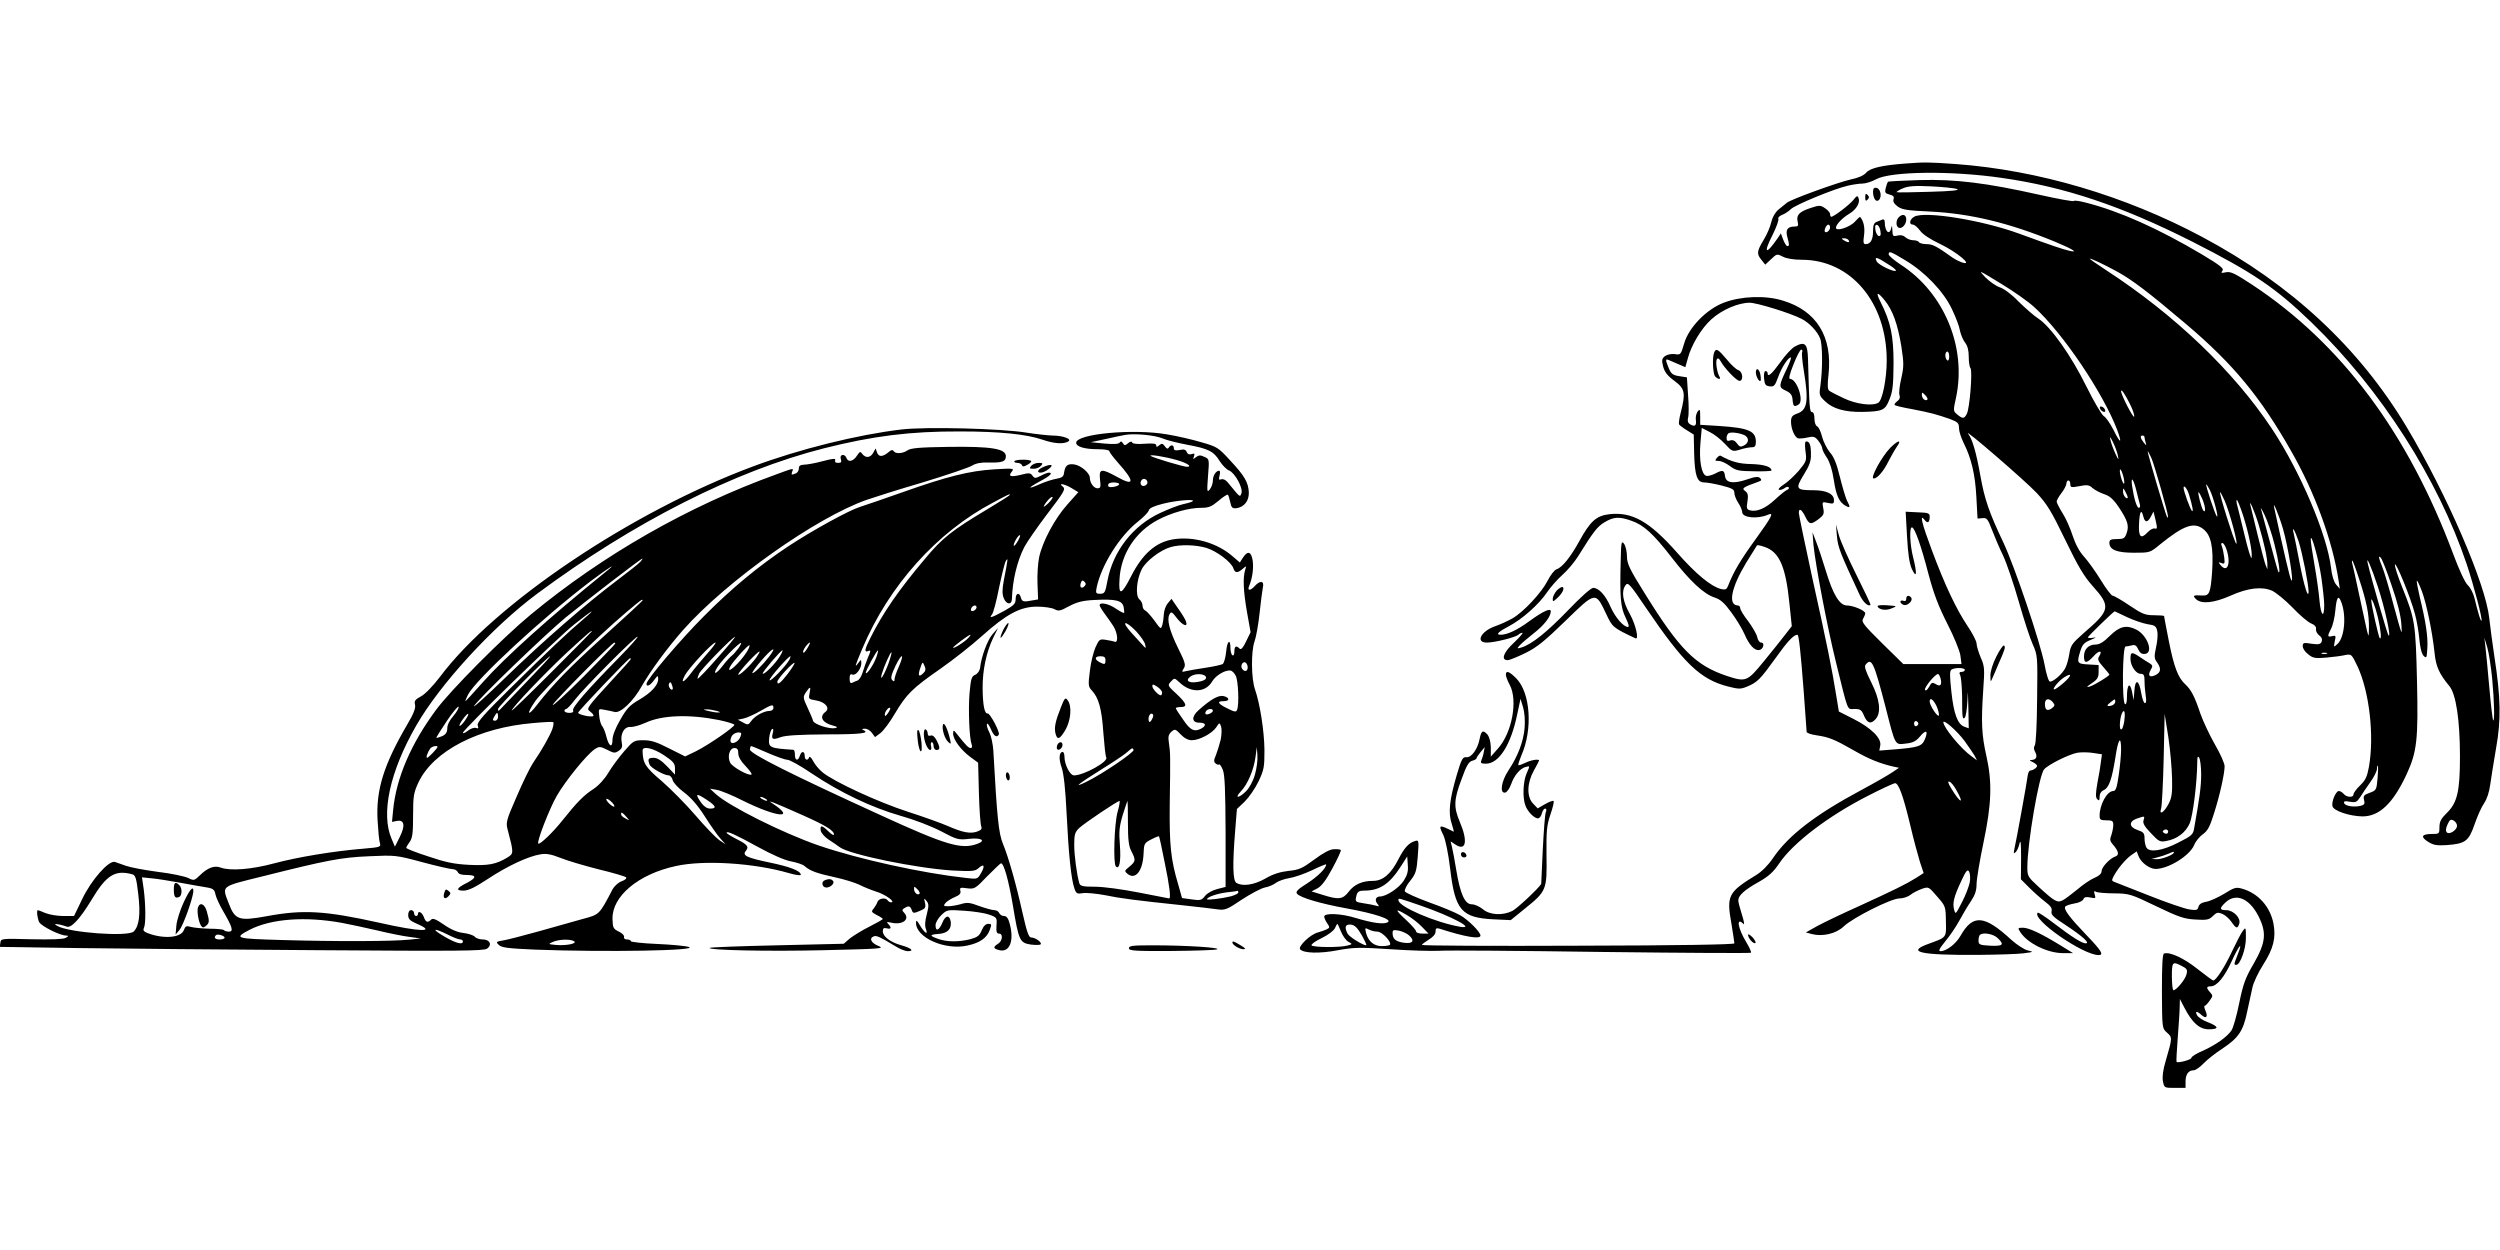  <svg version="1.0" xmlns="http://www.w3.org/2000/svg"
 width="1280pt" height="640pt" viewBox="0 0 1280 640"
 preserveAspectRatio="xMidYMid meet"><g transform="translate(0,640) scale(0.1,-0.1)"
fill="#000000" stroke="none">
<path d="M9760 5563 c-122 -9 -185 -23 -205 -47 -13 -15 -41 -27 -80 -35 -66
-15 -304 -101 -326 -119 -8 -6 -27 -22 -42 -34 -18 -15 -32 -39 -38 -65 -5
-24 -23 -65 -39 -91 -35 -58 -37 -72 -11 -103 l19 -24 30 28 c29 28 31 28 60
13 19 -10 56 -16 97 -16 251 0 435 -218 435 -515 0 -94 -22 -204 -43 -217 -29
-18 -113 -8 -177 23 -35 16 -69 34 -75 39 -8 6 -9 33 -3 82 21 194 -61 327
-234 379 -90 28 -214 23 -303 -11 -88 -34 -178 -126 -202 -208 -17 -58 -18
-60 -48 -55 -18 2 -38 -2 -50 -10 -16 -13 -18 -20 -10 -53 8 -29 22 -48 58
-74 54 -40 58 -62 33 -160 -8 -30 -12 -58 -9 -63 2 -4 20 -18 40 -30 l35 -22
2 -95 c3 -115 15 -150 51 -150 14 0 55 -7 90 -16 55 -14 65 -20 65 -38 0 -11
9 -34 20 -51 11 -16 20 -38 20 -47 0 -29 78 -37 133 -13 31 13 19 -10 -63
-124 -76 -104 -115 -170 -140 -235 -9 -24 -14 -27 -38 -22 -51 13 -127 75
-225 186 -142 161 -231 211 -349 197 -65 -8 -96 -36 -151 -136 -46 -84 -89
-137 -118 -146 -11 -4 -31 -30 -45 -58 -31 -61 -123 -160 -180 -193 -23 -13
-62 -31 -88 -40 -73 -25 -104 -84 -43 -84 40 0 148 27 162 41 5 5 14 9 20 9 5
0 -14 -22 -42 -49 -55 -50 -70 -91 -34 -91 10 0 51 17 92 37 59 29 100 63 205
165 154 150 153 150 207 36 33 -70 34 -71 150 -126 20 -10 3 68 -28 124 -37
66 -45 117 -22 148 12 17 22 6 105 -117 192 -283 278 -366 420 -402 55 -14 64
-14 98 0 52 22 66 36 146 147 59 83 91 118 111 118 7 0 16 -82 32 -290 8 -107
15 -200 15 -207 0 -6 23 -14 52 -18 62 -9 90 -20 193 -79 75 -43 130 -65 199
-81 l29 -6 -34 -23 c-19 -13 -90 -54 -159 -91 -237 -127 -373 -232 -452 -348
-24 -36 -58 -70 -86 -87 -144 -88 -153 -105 -127 -250 8 -50 15 -94 15 -100 0
-6 -282 -11 -800 -12 -440 -2 -800 0 -800 4 0 3 16 15 35 27 22 13 35 28 35
41 0 17 4 20 21 15 133 -43 209 -55 209 -35 0 18 -63 81 -104 104 -22 13 -94
43 -159 66 -65 24 -121 49 -124 56 -3 8 9 32 27 54 29 36 33 50 39 125 6 82 6
85 -14 79 -33 -10 -55 -35 -86 -95 -37 -73 -79 -109 -128 -109 -57 0 -97 -18
-126 -56 -30 -39 -51 -42 -135 -15 l-55 17 31 16 c21 12 44 42 77 104 26 48
45 90 42 92 -3 3 -18 5 -35 4 -20 0 -54 -18 -101 -53 -61 -45 -78 -53 -132
-58 -43 -5 -79 -16 -118 -39 -58 -33 -118 -42 -149 -22 -18 11 -20 94 -6 266
l9 112 40 38 c22 22 54 68 71 104 28 59 30 74 30 160 -1 97 -23 237 -48 309
-20 55 -21 196 -3 246 8 22 20 87 26 145 6 58 14 117 17 133 8 33 -14 37 -41
7 -22 -25 -40 -26 -30 -2 17 41 24 90 19 130 -7 48 -25 55 -50 17 l-16 -25
-35 30 c-79 70 -200 105 -304 89 -91 -14 -159 -74 -218 -190 -50 -98 -65 -101
-59 -13 7 127 81 241 196 302 70 37 159 62 222 62 39 0 53 6 89 36 23 20 45
34 48 31 3 -3 8 -21 12 -39 6 -28 11 -32 32 -30 39 6 64 37 63 80 -2 51 -21
85 -96 165 -60 66 -67 70 -148 93 -47 14 -125 32 -175 40 -171 30 -465 3 -465
-43 0 -20 43 -33 111 -33 32 0 59 -4 59 -10 0 -5 20 -32 45 -60 86 -96 84
-122 -5 -72 -82 45 -94 43 -88 -13 5 -39 3 -45 -13 -45 -19 0 -39 28 -39 54 0
24 -46 63 -79 68 -35 5 -47 -5 -53 -42 -2 -20 -10 -26 -38 -31 -19 -3 -57 -15
-84 -27 -67 -30 -67 -22 -1 14 52 27 68 44 45 44 -6 0 -25 -7 -41 -16 -28 -14
-32 -14 -43 1 -10 14 -18 15 -59 4 -53 -13 -67 -8 -46 17 13 16 7 17 -91 11
-127 -8 -240 -36 -471 -118 -96 -34 -193 -67 -215 -74 -56 -17 -245 -121 -368
-202 -152 -101 -289 -214 -431 -357 -121 -121 -295 -326 -295 -347 0 -18 19
-9 39 19 19 25 20 25 21 6 0 -32 -35 -70 -98 -107 -47 -27 -64 -45 -96 -102
-25 -42 -40 -82 -40 -102 0 -45 -18 -36 -31 14 -5 22 -15 47 -21 54 -7 8 -14
31 -16 53 -4 38 -4 38 26 32 17 -3 41 -8 52 -11 30 -9 96 53 141 134 45 79
130 194 211 286 223 251 680 575 940 666 31 11 160 52 286 89 125 38 240 77
255 87 18 11 44 16 81 15 72 -2 90 5 90 32 0 39 -74 51 -294 48 -145 -2 -194
-6 -210 -18 -24 -17 -62 -19 -71 -3 -5 7 -12 6 -23 -4 -32 -27 -52 -28 -61 -5
l-8 22 -12 -22 c-14 -26 -39 -29 -56 -6 -10 14 -13 13 -28 -10 -19 -29 -45
-34 -53 -11 -9 24 -37 19 -29 -5 5 -16 2 -20 -14 -20 -13 0 -18 5 -15 13 4 11
-10 10 -63 -4 -37 -10 -80 -18 -95 -18 -21 -1 -28 -6 -28 -20 0 -10 -7 -22
-16 -25 -22 -9 -24 -8 -18 9 8 19 10 20 -82 -14 -451 -163 -887 -412 -1257
-718 -143 -118 -411 -388 -484 -487 -129 -174 -204 -349 -220 -512 l-6 -62 26
5 c38 7 43 -25 13 -84 l-24 -48 -17 40 c-56 129 -9 345 126 580 121 211 390
505 619 675 492 365 1012 629 1470 745 250 63 441 87 695 86 203 0 340 -14
422 -42 61 -21 109 -24 133 -9 20 12 -27 30 -83 30 -23 1 -82 7 -132 15 -127
21 -515 31 -640 16 -222 -26 -525 -101 -762 -190 -620 -231 -1318 -700 -1600
-1076 -36 -47 -76 -89 -97 -100 -31 -17 -36 -24 -31 -43 4 -17 -7 -46 -39
-100 -121 -207 -161 -335 -153 -489 3 -54 8 -108 12 -119 6 -20 3 -22 -82 -29
-151 -12 -338 -43 -458 -75 -118 -32 -226 -40 -275 -22 -32 12 -66 0 -106 -39
-29 -28 -31 -29 -61 -14 -17 8 -86 23 -154 31 -68 9 -142 23 -164 31 -22 8
-48 17 -57 20 -31 9 -121 -93 -167 -190 l-42 -87 -55 0 c-30 0 -71 7 -91 15
-19 8 -37 15 -39 15 -8 0 -3 -42 7 -62 11 -20 106 -68 137 -68 15 -1 15 -2 -2
-12 -12 -7 -73 -9 -175 -7 -153 4 -156 4 -159 -17 l-3 -22 393 -6 c216 -3 773
-8 1238 -11 715 -5 848 -4 864 8 27 20 14 47 -22 47 -16 0 -35 6 -41 14 -6 7
-32 16 -57 19 -30 3 -64 17 -100 42 -42 29 -58 35 -66 27 -18 -18 -28 -15 -38
13 -9 24 -30 35 -30 15 0 -5 -4 -10 -10 -10 -5 0 -10 7 -10 15 0 8 -7 15 -15
15 -9 0 -15 -9 -15 -25 0 -21 9 -29 45 -45 103 -44 17 -42 -195 6 -275 61
-388 68 -575 33 -142 -26 -162 -19 -194 66 -35 92 -45 84 177 139 327 82 398
96 542 102 133 6 137 6 271 -30 74 -20 145 -36 156 -36 11 0 23 -7 27 -15 3
-10 19 -15 46 -15 51 0 51 -14 1 -40 -54 -27 -60 -40 -18 -40 25 0 58 16 125
60 98 65 206 116 270 126 30 5 55 0 103 -19 35 -14 123 -40 194 -58 72 -17
134 -36 140 -40 5 -6 -3 -14 -22 -21 -17 -6 -38 -25 -47 -42 -68 -130 -66
-128 -152 -151 -43 -12 -144 -40 -224 -63 -80 -22 -163 -44 -184 -47 -36 -6
-38 -8 -22 -23 14 -14 47 -18 184 -24 368 -14 854 -5 787 14 -16 5 -90 12
-162 15 -73 3 -133 10 -133 14 0 5 -9 9 -20 9 -11 0 -17 5 -15 13 3 6 -9 19
-26 27 -29 14 -32 20 -33 65 -3 116 133 230 325 271 144 32 402 15 577 -36 34
-10 62 -14 62 -9 0 20 -54 41 -160 63 -119 25 -141 36 -121 60 17 21 8 32 -50
61 -27 14 -49 28 -49 31 0 12 49 -11 160 -72 71 -39 136 -68 169 -74 30 -6 62
-16 70 -24 29 -25 61 -37 153 -57 51 -11 108 -29 128 -39 19 -10 58 -26 86
-35 47 -14 103 -55 76 -55 -6 0 -14 5 -17 10 -10 16 -45 11 -52 -7 -3 -10 -13
-26 -20 -35 -13 -15 -12 -18 16 -33 17 -8 31 -18 31 -20 0 -3 -31 -20 -68 -39
-38 -19 -83 -47 -101 -61 l-31 -27 -341 -8 c-187 -4 -342 -10 -345 -13 -13
-12 295 -19 584 -12 294 7 314 8 279 22 -37 15 -49 39 -23 49 14 5 30 -2 111
-51 22 -14 50 -25 63 -25 35 0 18 16 -33 30 -57 16 -95 45 -95 72 0 15 5 19
20 15 23 -6 26 3 8 22 -11 11 -8 12 15 7 59 -14 99 18 65 52 -10 10 -10 15 2
22 22 14 30 12 38 -9 6 -18 10 -18 41 -5 29 12 32 17 27 41 -6 26 -5 26 8 10
12 -15 12 -26 1 -69 -9 -34 -11 -58 -4 -75 12 -33 -7 -21 -32 21 -15 25 -19
27 -19 11 0 -76 149 -142 264 -116 65 14 100 40 114 81 10 27 9 30 -8 30 -13
0 -25 -12 -34 -34 -11 -27 -22 -35 -59 -45 -58 -14 -115 -14 -158 0 -51 17
-52 24 -6 27 47 3 69 24 65 61 -5 38 -27 37 -43 -3 -17 -41 -35 -47 -35 -13 0
13 13 36 30 52 28 27 31 28 117 22 48 -3 106 -12 128 -20 39 -14 40 -16 37
-56 -2 -31 1 -41 13 -41 22 0 18 -38 -5 -52 -27 -17 -25 -25 7 -33 53 -13 77
50 52 138 -7 26 -16 37 -28 37 -11 0 -21 7 -25 15 -3 8 -14 15 -25 15 -11 0
-46 10 -77 21 -48 18 -62 20 -94 10 -21 -6 -50 -11 -65 -11 -24 0 -26 2 -14
17 8 9 29 22 48 30 24 10 32 19 28 32 -4 17 0 18 35 13 37 -5 42 -2 103 62 36
36 67 66 70 66 15 0 39 -87 61 -216 30 -181 35 -191 91 -200 24 -3 47 -3 51 1
9 9 -27 35 -48 35 -13 0 -22 27 -44 123 -34 153 -72 286 -101 357 -22 53 -30
132 -49 475 -2 34 -11 76 -20 94 -10 18 -15 38 -13 44 2 7 11 -5 20 -25 15
-37 30 -47 41 -29 7 11 -45 110 -57 108 -16 -3 -25 41 -26 128 -1 92 19 186
54 259 l25 51 -29 -33 c-26 -31 -57 -115 -63 -172 -2 -14 -12 -29 -25 -35 -19
-8 -22 -20 -29 -94 -7 -87 -1 -232 11 -263 4 -11 2 -18 -5 -18 -11 0 -25 14
-69 70 -19 24 -20 24 -21 4 0 -30 39 -83 87 -119 l41 -30 4 -155 c2 -85 8
-162 12 -171 5 -13 0 -19 -22 -27 -35 -12 -75 -4 -152 30 -30 13 -121 46 -202
72 -152 49 -381 155 -437 202 -17 14 -39 40 -48 58 -9 17 -18 25 -20 19 -7
-20 -23 -15 -23 7 0 26 -17 26 -25 0 -9 -28 -25 -25 -25 5 0 14 -3 25 -7 26
-123 8 -129 11 -125 59 2 22 9 43 15 47 6 4 8 -3 4 -19 -9 -34 -2 -38 41 -22
26 9 97 13 235 14 176 0 226 6 185 23 -7 3 -3 6 9 6 12 1 29 -9 37 -21 l16
-22 27 20 c16 12 49 56 74 99 60 101 90 131 234 231 66 46 162 122 213 168
125 112 196 150 282 150 36 0 76 -6 89 -13 20 -11 29 -10 74 15 40 21 69 29
128 32 111 6 145 -2 152 -36 3 -15 4 -29 2 -30 -2 -2 -21 8 -42 22 -36 25 -83
35 -83 17 0 -4 11 -23 25 -42 14 -19 34 -47 45 -64 22 -34 27 -87 8 -81 -7 3
-28 7 -46 10 -32 5 -34 3 -53 -38 -11 -25 -24 -79 -29 -122 -9 -71 -8 -80 10
-99 35 -37 51 -94 59 -215 5 -65 11 -122 15 -128 13 -21 -115 -92 -165 -92
-21 0 -49 56 -49 96 0 13 -4 24 -9 24 -19 0 -21 -37 -5 -81 10 -30 19 -106 25
-234 10 -204 23 -336 40 -384 9 -26 14 -29 43 -24 18 3 68 -2 112 -10 82 -17
161 -27 399 -52 77 -8 158 -18 180 -21 36 -5 48 -1 123 50 46 30 99 58 118 62
19 3 44 14 57 24 12 9 43 20 68 24 26 4 78 22 118 41 39 19 71 32 71 29 0 -19
-42 -61 -96 -96 -50 -31 -62 -44 -53 -54 16 -20 121 -51 254 -75 148 -27 236
-57 210 -71 -21 -12 -77 -4 -164 22 -73 23 -161 27 -161 7 0 -7 7 -22 15 -34
14 -20 14 -23 -2 -31 -10 -5 -30 -12 -45 -16 -38 -9 -105 -73 -91 -87 20 -20
100 -22 194 -4 82 15 112 15 268 5 97 -7 210 -10 251 -8 41 3 416 0 832 -6
417 -5 760 -7 763 -4 3 3 -8 27 -24 54 -44 72 -53 132 -14 93 6 -6 2 15 -8 47
-10 31 -19 65 -19 74 0 25 32 54 104 94 51 29 75 50 106 96 71 105 251 242
453 345 70 36 133 65 140 65 18 0 42 -66 77 -213 17 -72 40 -158 50 -190 l19
-57 -37 -24 c-53 -33 -116 -64 -293 -145 -85 -38 -181 -84 -214 -102 l-59 -33
29 -8 c55 -15 125 1 164 38 48 46 244 144 286 144 18 0 43 8 56 18 13 11 40
24 59 31 35 12 35 11 78 -39 43 -49 44 -51 45 -126 2 -86 5 -82 -85 -115 -122
-43 -52 -60 252 -58 96 1 200 4 230 8 53 7 54 7 22 15 -18 4 -56 29 -85 55
-138 127 -196 131 -259 20 -23 -41 -72 -79 -102 -79 -13 0 -7 12 22 48 22 26
55 74 73 107 18 33 45 79 61 102 20 30 28 54 28 86 0 25 16 120 35 211 42 199
46 309 15 447 -24 106 -27 172 -16 334 8 112 7 124 -13 169 -11 27 -21 59 -21
71 0 12 -21 53 -47 91 -58 87 -116 210 -182 387 -52 139 -64 190 -37 155 15
-20 26 -14 26 16 0 19 -7 21 -62 23 l-61 3 7 -127 c5 -91 12 -137 25 -167 25
-52 27 -22 6 61 -16 63 -20 153 -6 153 14 0 47 -93 85 -240 27 -101 51 -164
96 -253 34 -66 63 -137 67 -162 l6 -45 -149 0 -149 0 -109 107 c-93 92 -107
109 -97 125 6 10 11 23 11 28 0 14 -62 40 -94 40 -37 0 -71 56 -107 175 -17
55 -39 123 -50 150 l-19 50 5 -65 c10 -101 70 -418 115 -600 65 -264 56 -240
95 -240 30 0 37 -5 49 -35 17 -39 35 -44 59 -17 30 33 22 101 -22 188 -29 58
-37 82 -29 91 31 38 42 13 102 -217 51 -201 47 -194 104 -187 37 4 52 12 73
37 31 37 43 29 24 -16 -15 -35 -33 -41 -156 -51 l-77 -6 5 26 c7 37 -46 90
-137 136 l-75 38 -13 79 c-21 133 -50 276 -123 605 -38 175 -69 324 -69 333 0
27 15 18 33 -19 20 -41 28 -43 68 -13 26 20 30 27 24 56 -6 33 -6 34 24 27 27
-6 31 -4 31 14 0 32 -38 51 -105 51 -90 0 -94 7 -50 79 30 48 38 71 37 106 0
47 -7 65 -24 65 -7 0 -8 -17 -4 -50 7 -49 5 -52 -35 -101 -24 -27 -58 -59 -78
-71 -19 -12 -29 -24 -22 -26 6 -2 18 2 27 8 8 7 18 9 22 5 4 -4 0 -10 -8 -13
-8 -3 -35 -25 -61 -49 -49 -46 -94 -65 -129 -56 -17 5 -19 11 -13 46 5 32 2
43 -12 53 -19 14 -12 19 69 48 15 5 17 9 8 18 -9 9 -25 8 -65 -6 -73 -25 -111
-19 -115 17 -4 31 -12 33 -53 11 -17 -8 -37 -13 -44 -10 -24 9 -36 80 -29 165
l7 80 41 -21 c23 -11 58 -39 78 -61 37 -40 39 -40 77 -29 21 7 48 12 60 12 16
0 21 6 21 28 0 55 -36 71 -188 81 l-97 6 0 43 c0 37 -2 40 -13 25 -7 -10 -12
-30 -9 -45 4 -29 -7 -35 -32 -19 -9 6 -12 17 -8 32 4 13 4 65 0 115 l-6 92
-39 6 c-33 5 -42 12 -54 41 -17 42 -18 49 -1 42 6 -3 29 -12 49 -21 l37 -16
12 43 c18 70 70 156 121 202 54 49 138 85 196 85 38 0 212 -54 267 -83 39 -20
81 -65 94 -100 13 -32 13 -156 2 -237 -8 -53 -7 -56 25 -86 39 -37 100 -54
186 -53 108 2 120 8 142 64 17 41 20 74 21 185 0 142 -15 211 -66 313 -27 52
-18 57 20 10 41 -50 67 -121 86 -237 13 -86 13 -102 0 -161 -9 -37 -13 -76
-10 -87 5 -13 1 -24 -12 -33 -10 -7 -15 -16 -12 -19 3 -3 43 -13 90 -21 89
-17 127 -27 197 -52 36 -14 42 -20 42 -45 0 -16 11 -50 24 -76 39 -78 59 -160
65 -277 l6 -110 25 2 c22 3 28 -4 49 -60 13 -34 38 -93 57 -132 18 -38 54
-144 80 -235 26 -91 58 -190 72 -220 24 -54 25 -59 22 -280 -1 -129 -6 -230
-12 -237 -6 -8 -6 -19 2 -33 13 -24 6 -40 -18 -41 -13 0 -12 -3 6 -11 12 -6
22 -15 22 -19 0 -9 -21 -24 -35 -24 -5 0 -11 -11 -13 -25 -3 -29 -60 -343 -69
-380 -4 -20 -3 -22 7 -13 7 6 16 26 20 45 6 23 8 -1 8 -75 l-1 -109 42 -42
c24 -24 60 -56 81 -72 29 -22 38 -34 34 -50 -4 -17 9 -30 73 -71 85 -56 126
-93 102 -93 -19 0 -69 31 -162 102 -43 33 -81 58 -84 55 -33 -33 232 -217 312
-217 28 0 15 22 -63 103 -86 90 -117 131 -108 145 3 5 24 12 46 16 23 3 43 13
47 22 4 11 13 13 35 9 28 -6 29 -5 23 15 -5 17 -4 21 6 14 7 -4 49 -8 94 -8
77 -1 84 -3 215 -66 116 -56 144 -65 201 -68 58 -4 70 -1 89 18 19 19 26 20
48 11 15 -6 36 -25 47 -41 24 -35 31 -37 40 -9 9 29 -30 69 -67 69 -35 0 -35
10 -3 40 53 49 121 21 168 -70 43 -85 38 -135 -23 -242 -43 -73 -55 -105 -75
-203 -13 -65 -31 -128 -40 -141 -22 -33 -83 -76 -149 -105 -31 -13 -56 -29
-56 -35 0 -10 -69 -28 -76 -21 -2 2 1 57 6 122 5 66 10 138 10 160 l1 40 24
-46 c40 -77 77 -109 124 -109 54 0 52 14 -4 36 -25 9 -50 25 -56 36 -12 22 -1
23 23 1 24 -21 34 -10 20 22 -6 14 -8 25 -4 25 4 0 15 12 25 26 17 23 18 27 3
43 -21 23 -20 31 3 31 31 0 70 47 108 130 37 82 59 105 29 30 -19 -48 -19 -50
-6 -50 20 0 50 84 49 140 0 52 -1 54 -15 35 -9 -11 -33 -58 -55 -104 -38 -82
-83 -151 -97 -151 -4 0 -40 27 -81 59 -69 55 -142 89 -171 79 -8 -2 -11 -57
-11 -193 1 -190 1 -190 26 -212 28 -25 28 -26 -7 -146 -13 -44 -18 -80 -14
-102 7 -35 7 -35 61 -35 l55 0 0 33 c0 36 15 57 41 57 10 0 33 16 51 35 18 19
62 54 98 77 81 54 105 89 125 186 9 42 21 98 27 124 5 26 30 79 55 118 53 83
67 138 53 212 -17 86 -78 155 -161 178 -30 9 -40 6 -91 -26 -32 -19 -73 -38
-92 -41 -23 -4 -36 -12 -40 -26 -4 -17 -10 -19 -48 -13 -24 4 -115 35 -203 70
-88 35 -168 66 -178 70 -15 5 -16 9 -6 28 21 40 61 88 90 109 l29 20 9 -24
c13 -34 58 -67 90 -66 66 2 172 68 195 122 7 19 28 44 45 56 24 17 36 39 56
104 30 93 55 206 55 244 0 14 -22 64 -50 112 -27 47 -60 118 -74 157 -29 88
-48 123 -76 149 -38 34 -59 89 -85 220 -14 70 -25 129 -25 131 0 2 -23 4 -51
4 -45 0 -61 6 -126 50 -41 28 -80 50 -86 50 -7 0 -34 36 -61 80 -27 44 -65 97
-85 119 -24 26 -44 63 -59 108 -12 38 -35 90 -52 116 -16 26 -30 53 -30 59 0
6 11 26 25 44 14 18 25 40 25 48 0 9 5 16 10 16 6 0 10 -8 10 -19 0 -17 5 -18
47 -10 39 8 50 6 67 -10 12 -10 38 -24 59 -31 28 -9 47 -25 76 -68 45 -68 53
-94 39 -133 -9 -25 -15 -29 -49 -29 -32 0 -39 -4 -39 -19 0 -36 38 -51 126
-51 82 0 82 0 134 43 120 97 173 116 221 78 40 -31 53 -93 45 -219 -8 -109
-14 -123 -51 -121 -46 3 -50 0 -32 -18 27 -27 91 -21 177 17 89 40 160 48 212
26 20 -9 67 -47 104 -85 36 -38 79 -75 95 -82 20 -8 29 -18 27 -30 -2 -10 6
-24 16 -32 13 -9 17 -20 13 -32 -6 -14 -15 -16 -52 -11 -41 7 -45 5 -45 -13 0
-11 12 -29 28 -41 23 -19 35 -22 92 -17 36 3 80 9 97 13 32 6 33 6 64 -59 60
-129 86 -354 58 -513 -9 -49 -17 -68 -45 -95 -19 -18 -34 -39 -34 -46 0 -18
-35 -16 -50 2 -7 8 -18 15 -25 15 -15 0 -38 -52 -33 -77 4 -24 87 -52 154 -53
86 0 156 66 225 214 54 116 61 179 54 481 -7 296 -11 316 -74 474 -23 57 -41
111 -39 120 4 19 81 -170 103 -254 9 -33 19 -91 22 -128 4 -43 12 -75 22 -85
15 -14 16 -11 19 39 4 59 -9 141 -39 263 -10 44 -17 81 -15 83 2 3 14 -22 26
-54 24 -64 54 -211 65 -316 7 -69 23 -106 76 -170 34 -42 54 -174 54 -362 0
-176 -14 -235 -66 -286 -31 -30 -39 -46 -39 -74 0 -34 -1 -35 -39 -35 -53 0
-59 -15 -19 -40 27 -17 44 -20 94 -17 97 7 114 20 144 107 14 41 36 90 49 108
14 21 26 56 31 95 5 34 18 118 30 187 26 144 24 258 -9 470 -10 69 -22 156
-26 195 -18 173 -215 630 -422 977 -243 407 -592 732 -1048 975 -395 211 -840
342 -1260 373 -137 10 -164 10 -255 3z m490 -74 c322 -46 611 -143 972 -325
317 -161 430 -238 615 -417 353 -342 645 -797 793 -1237 35 -105 82 -282 75
-288 -4 -4 -15 32 -36 117 -6 24 -21 53 -34 65 -14 13 -44 77 -74 158 -232
621 -573 1079 -1031 1381 -87 57 -109 68 -133 63 -24 -5 -27 -4 -18 8 9 11
-11 27 -106 84 -223 132 -419 220 -595 265 -31 8 -58 12 -60 8 -2 -4 -79 10
-173 31 -276 62 -433 81 -617 76 -87 -3 -160 -6 -162 -9 -2 -2 -7 -16 -11 -31
-6 -23 -3 -28 19 -34 20 -5 25 -11 21 -24 -4 -12 3 -24 22 -38 23 -16 52 -20
163 -25 206 -10 404 -57 640 -154 91 -38 126 -59 75 -47 -31 7 -94 28 -255 87
-190 70 -483 117 -538 88 -25 -13 -30 -41 -8 -41 8 0 24 -14 36 -30 13 -19 52
-45 103 -69 84 -40 170 -111 117 -96 -14 4 -37 15 -53 26 -81 58 -102 69 -133
69 -18 0 -36 5 -39 10 -3 6 -17 10 -30 10 -13 0 -30 7 -39 15 -10 10 -24 13
-41 9 -23 -6 -25 -3 -26 27 -1 24 -3 27 -6 12 -8 -41 -33 -19 -33 29 0 12 -5
17 -12 14 -7 -3 -21 -9 -30 -12 -13 -5 -18 -17 -18 -48 0 -43 -13 -66 -38 -66
-12 0 -13 10 -8 46 5 39 -2 72 -20 93 -2 2 -13 -9 -26 -23 -25 -29 -98 -53
-98 -32 0 16 33 51 69 72 35 21 56 56 47 79 -5 15 -9 14 -27 -9 -19 -24 -100
-86 -113 -86 -3 0 -6 6 -6 14 0 7 -12 21 -26 30 -23 16 -29 16 -74 1 -58 -19
-74 -36 -66 -70 5 -21 3 -25 -17 -25 -35 0 -46 -17 -36 -53 11 -40 11 -47 0
-47 -5 0 -14 15 -21 33 l-12 32 -16 -24 c-61 -89 -76 -80 -26 17 19 39 33 76
29 82 -3 5 6 15 20 20 15 6 34 19 44 29 18 20 220 104 291 120 25 6 59 11 75
11 17 0 49 10 70 22 75 41 385 45 645 7z m-230 -57 c17 -6 -26 -11 -140 -14
-91 -3 -167 -4 -169 -2 -2 2 11 11 30 19 27 12 58 15 144 11 61 -3 122 -9 135
-14z m-650 -196 c0 -15 -18 -31 -26 -23 -7 7 7 37 17 37 5 0 9 -6 9 -14z m258
-20 c3 -20 0 -27 -10 -24 -7 3 -14 17 -16 32 -3 20 0 27 10 24 7 -3 14 -17 16
-32z m-163 -46 c8 -13 -5 -13 -25 0 -13 8 -13 10 2 10 9 0 20 -4 23 -10z m289
-102 c101 -60 196 -159 239 -249 20 -41 39 -91 42 -112 4 -20 16 -48 26 -61
13 -16 19 -40 19 -73 0 -27 4 -53 9 -58 11 -13 -4 -207 -19 -234 -13 -26 -22
-26 -49 -3 -21 17 -21 19 -6 87 55 258 -62 538 -285 681 -33 22 -60 45 -60 52
0 18 8 16 84 -30z m-90 -19 c27 -16 46 -32 43 -35 -9 -9 -88 29 -98 47 -14 27
0 24 55 -12z m1171 -37 c80 -43 165 -108 361 -274 239 -203 377 -370 535 -648
121 -211 212 -460 243 -665 l6 -40 -19 22 c-12 14 -22 47 -26 85 -20 170 -158
495 -303 713 -196 295 -497 583 -849 812 -46 30 -83 56 -83 58 0 5 63 -24 135
-63z m-419 -185 c146 -133 351 -437 424 -628 27 -73 17 -73 -19 0 -17 33 -39
65 -49 70 -10 5 -51 74 -90 153 -79 160 -183 306 -246 347 -22 14 -67 54 -101
87 -35 37 -75 66 -96 73 -19 6 -53 30 -75 52 -37 39 -34 37 79 -32 65 -39 143
-94 173 -122z m-436 -253 c0 -14 -4 -23 -10 -19 -5 3 -10 15 -10 26 0 10 5 19
10 19 6 0 10 -12 10 -26z m925 -242 c15 -29 24 -58 22 -65 -4 -11 -67 111 -67
130 0 14 19 -13 45 -65z m-1037 22 c-10 -10 -28 6 -28 24 0 15 1 15 17 -1 9
-9 14 -19 11 -23z m-930 -186 c18 -15 15 -36 -9 -49 -17 -9 -23 -7 -36 11 -10
14 -21 19 -34 15 -14 -5 -19 -2 -19 13 0 11 6 23 13 25 16 7 69 -3 85 -15z
m1490 -292 c53 -57 76 -95 146 -240 64 -133 96 -187 140 -236 95 -106 91 -124
-46 -242 -59 -52 -66 -62 -73 -105 -4 -26 -13 -60 -21 -74 -15 -30 -60 -69
-78 -69 -7 0 -19 38 -28 88 -22 114 -152 500 -212 627 -72 152 -95 218 -117
342 -21 118 -41 186 -62 212 -30 38 295 -243 351 -303z m-4475 279 c21 -9 78
-23 125 -32 108 -20 136 -33 167 -84 14 -22 36 -44 48 -48 30 -12 73 -91 63
-117 -8 -21 -5 -23 -69 55 -11 14 -24 20 -34 17 -12 -5 -14 -1 -9 19 4 14 3
25 -2 25 -16 0 -32 -25 -32 -50 0 -14 -7 -35 -16 -46 -14 -17 -15 -12 -9 68 7
87 7 88 -19 99 -20 10 -29 9 -43 -2 -15 -12 -16 -12 -10 4 5 15 3 17 -12 12
-12 -4 -21 0 -25 11 -5 12 -14 15 -36 10 -22 -4 -30 -2 -30 9 0 18 -16 20 -26
3 -5 -8 -11 -6 -20 7 -11 15 -16 16 -29 5 -12 -10 -15 -10 -15 0 0 9 -16 11
-60 8 -37 -3 -61 0 -63 6 -2 7 -10 6 -21 -3 -15 -13 -19 -13 -27 0 -6 10 -11
11 -16 3 -6 -8 -31 -9 -78 -5 l-70 7 75 16 c41 10 89 19 105 22 51 7 148 -2
188 -19z m4891 -90 c5 -24 2 -21 -14 14 -11 24 -22 55 -25 70 -4 19 0 15 14
-14 11 -22 22 -53 25 -70z m136 96 c0 -5 3 -18 6 -28 5 -16 4 -16 -10 1 -18
23 -20 36 -6 36 6 0 10 -4 10 -9z m36 -108 c16 -38 84 -278 84 -296 0 -6 -2
-8 -4 -6 -6 6 -104 339 -100 339 2 0 11 -17 20 -37z m-4989 -9 c50 -14 80 -34
50 -34 -18 0 -179 48 -186 56 -8 9 74 -4 136 -22z m4847 -94 c4 -20 3 -30 -2
-25 -5 6 -12 26 -16 45 -4 20 -3 30 2 25 5 -6 12 -26 16 -45z m-4999 -21 c0
-7 -8 -15 -17 -17 -18 -3 -25 18 -11 32 10 10 28 1 28 -15z m5064 -44 c7 -27
14 -58 17 -67 3 -10 1 -18 -5 -18 -11 0 -25 47 -35 114 -7 53 8 33 23 -29z
m-5209 36 c0 -11 -49 -21 -55 -11 -2 4 -2 10 2 14 10 9 53 7 53 -3z m-242 -21
l33 -20 -56 -63 c-64 -71 -128 -190 -145 -272 -6 -30 -10 -91 -8 -134 l3 -80
-29 -5 c-45 -9 -53 -7 -59 14 -8 30 -27 24 -27 -8 0 -23 -9 -32 -59 -60 -64
-35 -80 -40 -62 -18 7 8 23 69 36 136 14 66 29 129 35 138 12 18 12 17 -11
-103 -8 -43 -8 -68 0 -87 13 -34 41 -37 42 -5 3 95 26 193 64 267 13 25 66
101 118 170 85 111 94 126 79 138 -27 21 8 15 46 -8z m5826 -8 c18 -35 48
-148 36 -136 -9 10 -60 164 -54 164 2 0 10 -13 18 -28z m-106 -25 c18 -59 24
-93 14 -82 -9 10 -42 101 -42 117 0 19 19 -4 28 -35z m-314 -16 c-7 -9 -24 13
-24 32 0 21 1 21 13 -3 8 -14 12 -27 11 -29z m382 -6 c16 -38 19 -75 5 -59 -9
10 -31 94 -24 94 2 0 11 -16 19 -35z m114 -8 c25 -56 73 -234 59 -220 -10 10
-90 263 -82 263 2 0 13 -20 23 -43z m-6220 29 c0 -3 -54 -37 -121 -77 -174
-104 -225 -144 -313 -250 -135 -160 -215 -276 -280 -406 -30 -60 -32 -75 -10
-66 14 5 13 1 -2 -33 -9 -22 -21 -56 -27 -76 -6 -20 -18 -39 -26 -42 -9 -3
-22 -9 -28 -12 -9 -4 -13 3 -13 21 0 20 4 26 15 21 17 -6 45 30 45 59 -1 20
-1 20 -15 1 -21 -28 -19 -20 20 73 136 322 381 596 670 748 86 46 85 45 85 39z
m196 -44 c-16 -15 -25 -20 -21 -12 13 25 38 50 44 45 3 -3 -8 -18 -23 -33z
m741 12 c-3 -3 -24 -10 -48 -15 -23 -5 -75 -25 -116 -44 -142 -65 -244 -196
-273 -349 -11 -60 -14 -66 -37 -66 -22 0 -24 3 -18 33 25 115 117 262 212 337
28 22 53 48 55 57 2 11 25 22 73 34 68 17 164 25 152 13z m5377 -71 c29 -90
50 -192 44 -219 -2 -10 -19 44 -37 121 -19 77 -36 148 -39 158 -2 9 -2 17 1
17 3 0 17 -35 31 -77z m80 -48 c28 -93 46 -176 45 -208 l0 -22 -9 22 c-5 12
-23 80 -40 150 -17 70 -33 137 -36 148 -14 54 18 -18 40 -90z m125 -23 c27
-94 58 -289 42 -262 -7 12 -33 121 -87 370 -10 45 24 -36 45 -108z m-44 -78
c22 -87 32 -154 21 -143 -3 2 -22 72 -44 154 -22 83 -43 159 -46 170 -4 11 5
-3 19 -32 14 -29 37 -96 50 -149z m-671 141 c8 -32 22 -32 39 1 l13 25 11 -46
c9 -39 8 -45 -4 -41 -8 3 -25 -6 -38 -20 -34 -37 -47 -23 -43 47 3 62 12 75
22 34z m-2622 -21 c63 -21 113 -67 206 -187 94 -122 165 -188 220 -206 31 -10
51 -28 86 -76 26 -35 56 -85 68 -112 24 -56 52 -86 76 -81 21 4 29 38 9 38 -8
0 -17 12 -20 28 -3 15 -24 51 -46 81 -23 29 -41 59 -41 67 0 8 -6 14 -12 14
-52 1 -35 90 42 218 30 48 55 89 56 90 1 2 19 -1 38 -8 76 -25 109 -100 128
-291 l12 -115 -35 -45 c-19 -25 -68 -86 -109 -136 -85 -104 -91 -106 -191 -73
-159 54 -240 135 -418 422 -79 126 -91 153 -91 190 0 24 -7 53 -15 64 -13 17
-15 9 -17 -86 -5 -188 -1 -239 25 -292 15 -31 20 -48 12 -48 -23 0 -65 49 -89
103 -26 60 -60 97 -89 97 -11 0 -64 -47 -129 -115 -106 -110 -185 -174 -238
-190 -23 -7 -24 -6 -10 10 8 9 40 37 72 62 53 41 88 85 88 113 0 19 -41 0
-112 -52 -60 -44 -111 -68 -145 -68 -27 0 -11 16 43 44 68 36 154 112 196 175
17 25 52 65 78 88 26 23 62 66 80 95 78 125 97 151 135 174 47 28 75 30 137 8z
m3417 -106 c19 -59 51 -221 51 -257 -1 -42 -23 28 -45 142 -13 67 -26 134 -30
150 -13 51 3 27 24 -35z m-6557 3 c-9 -16 -19 -28 -21 -25 -6 6 21 54 30 54 5
0 0 -13 -9 -29z m6673 -186 c8 -56 15 -121 15 -143 0 -70 -17 -55 -24 21 -3
39 -15 123 -26 186 -11 62 -20 121 -19 130 1 38 40 -99 54 -194z m-486 144
c25 -73 6 -126 -30 -82 -12 15 -12 16 5 10 16 -6 18 -3 14 30 -3 21 -8 46 -12
56 -5 10 -4 17 2 17 6 0 15 -14 21 -31z m-5223 6 c53 -16 129 -73 139 -105 8
-25 22 -25 48 -2 19 16 19 16 12 -7 -12 -39 -9 -109 10 -217 l18 -101 -23 -47
c-16 -34 -26 -44 -33 -37 -18 18 -27 13 -27 -15 0 -14 -4 -23 -10 -19 -5 3
-10 19 -10 35 0 53 -17 40 -22 -16 -3 -31 -11 -59 -18 -64 -7 -4 -47 -13 -88
-19 -41 -6 -86 -14 -99 -17 -23 -6 -24 -5 -12 14 11 17 7 31 -29 103 -45 92
-59 148 -44 174 8 15 13 13 37 -19 30 -39 59 -50 47 -17 -4 11 -22 41 -41 67
l-33 48 -19 -23 c-11 -13 -19 -37 -20 -55 -1 -17 -4 -42 -8 -56 -7 -23 -8 -23
-40 22 -19 26 -40 49 -47 52 -8 3 -14 14 -14 24 0 11 -7 26 -16 33 -22 18 -15
102 12 155 22 42 95 98 148 113 48 14 127 12 182 -4z m6069 -192 c30 -86 47
-154 50 -199 5 -65 3 -59 -38 91 -23 88 -50 179 -60 203 -20 49 -21 60 -7 46
6 -6 31 -69 55 -141z m-8965 122 c-7 -9 -63 -53 -124 -99 -159 -120 -375 -308
-570 -497 -93 -90 -164 -155 -159 -144 18 33 361 364 471 455 102 83 383 300
391 300 2 0 -2 -7 -9 -15z m8798 -87 c39 -118 52 -185 51 -251 -1 -50 -1 -51
-10 -17 -4 19 -22 100 -39 180 -17 80 -33 153 -36 163 -3 9 -3 17 0 17 2 0 18
-42 34 -92z m96 -40 c35 -105 71 -267 55 -251 -6 6 -87 287 -106 368 -11 49
19 -19 51 -117z m-9079 69 c-282 -228 -508 -431 -621 -558 -48 -54 -89 -99
-91 -99 -2 0 4 15 13 33 39 77 385 397 629 582 100 75 145 102 70 42z m2457
-69 c-15 -15 -26 -4 -18 18 5 13 9 15 18 6 9 -9 9 -15 0 -24z m6433 -75 c30
-70 20 -186 -17 -220 -20 -18 -20 -18 -14 14 7 28 5 31 -13 26 -25 -6 -26 -1
-6 38 9 16 19 59 22 94 6 65 15 80 28 48z m-8695 3 c0 -3 -87 -83 -193 -179
-180 -163 -265 -250 -346 -354 -50 -66 -58 -51 -10 18 44 61 317 329 463 452
77 65 86 72 86 63z m8885 -87 c15 -66 20 -117 9 -106 -6 6 -43 171 -43 192 -1
24 20 -28 34 -86z m-7175 52 c0 -12 -20 -25 -27 -18 -7 7 6 27 18 27 5 0 9 -4
9 -9z m-2015 -63 c-76 -64 -183 -165 -372 -352 -136 -134 -172 -175 -167 -190
5 -14 3 -18 -9 -13 -9 3 -27 -3 -41 -14 -14 -11 -26 -16 -26 -11 0 15 482 485
570 555 93 74 123 91 45 25z m7906 12 c34 -16 82 -32 105 -36 37 -5 44 -10 49
-35 4 -16 1 -53 -6 -83 -10 -47 -10 -57 5 -77 23 -33 20 -52 -9 -66 -30 -14
-40 -2 -23 28 11 18 10 23 -6 33 -10 6 -34 21 -53 34 -39 26 -45 24 -45 -12 0
-35 28 -76 52 -76 16 0 20 -7 20 -37 0 -21 3 -55 6 -75 4 -24 3 -38 -4 -38 -6
0 -14 23 -19 52 -11 68 -31 75 -35 11 l-4 -48 -8 43 c-11 53 -26 38 -26 -26 0
-26 -4 -41 -10 -37 -16 10 -13 295 3 295 6 0 21 3 33 6 15 4 23 -1 32 -21 9
-19 18 -25 35 -23 44 6 12 94 -44 124 -52 26 -86 18 -136 -31 -32 -32 -53 -45
-73 -45 -37 0 -60 -24 -60 -61 0 -37 14 -37 49 1 28 32 48 31 29 0 -10 -15 -6
-25 20 -54 18 -20 32 -38 32 -40 0 -7 -77 -54 -100 -61 -20 -6 -18 -2 10 17
29 19 35 30 35 58 l0 35 -52 3 c-59 3 -61 7 -41 71 10 31 20 42 53 55 26 11
31 14 13 11 -16 -3 -28 -2 -28 2 0 5 129 130 137 133 0 0 29 -13 64 -30z
m-5074 -72 c22 -24 43 -54 46 -67 5 -20 4 -22 -7 -10 -7 8 -34 38 -61 67 -57
62 -38 71 22 10z m-2787 -1 c0 -1 -92 -94 -205 -207 -113 -113 -205 -202 -205
-198 0 14 177 199 287 301 108 99 123 112 123 104z m1927 -34 c-18 -20 -77
-57 -77 -49 0 6 80 66 88 66 3 0 -2 -8 -11 -17z m-1788 -100 c-164 -167 -240
-255 -235 -270 4 -9 -3 -13 -19 -13 -14 0 -25 5 -25 10 0 6 4 10 9 10 4 0 25
21 45 48 46 60 307 322 320 322 6 0 -37 -48 -95 -107z m504 -2 c-53 -61 -99
-108 -101 -106 -2 2 2 14 8 27 13 25 170 186 183 187 4 1 -36 -48 -90 -108z
m9087 -106 c11 -118 13 -222 5 -213 -3 3 -12 80 -20 171 -8 91 -17 185 -20
209 l-5 43 15 -50 c8 -27 19 -99 25 -160z m-9610 180 c0 -3 -72 -78 -160 -167
-88 -88 -160 -155 -160 -147 0 11 304 319 316 319 2 0 4 -2 4 -5z m468 -55
c-29 -34 -66 -77 -81 -98 -36 -48 -54 -54 -31 -11 19 37 141 169 157 169 5 0
-15 -27 -45 -60z m162 30 c-12 -16 -27 -33 -33 -37 -7 -5 -28 -27 -46 -51 -36
-47 -55 -50 -26 -5 19 31 105 119 118 121 5 1 -1 -11 -13 -28z m353 0 c-10
-17 -19 -26 -21 -20 -4 10 25 50 35 50 2 0 -4 -14 -14 -30z m-309 -17 c-36
-58 -112 -126 -85 -75 14 26 93 113 98 108 3 -2 -3 -17 -13 -33z m114 -25
c-35 -45 -80 -89 -86 -84 -2 3 19 33 48 66 54 63 82 76 38 18z m-66 -5 c-29
-40 -92 -99 -92 -86 0 12 102 122 109 117 2 -1 -6 -15 -17 -31z m121 7 c-21
-36 -80 -96 -88 -89 -5 5 92 119 101 119 3 0 -3 -14 -13 -30z m495 -2 c-13
-38 -48 -91 -55 -84 -5 5 55 116 62 116 2 0 -1 -15 -7 -32z m61 -35 c-22 -60
-47 -99 -34 -53 11 38 43 110 49 110 3 0 -4 -26 -15 -57z m7364 50 c-7 -2 -19
-2 -25 0 -7 3 -2 5 12 5 14 0 19 -2 13 -5z m-7312 -69 c-12 -26 -21 -54 -21
-62 0 -12 -3 -13 -12 -4 -9 9 -5 26 17 73 34 69 47 64 16 -7z m-1901 -71 c-68
-71 -130 -135 -137 -143 -11 -12 -13 -12 -13 0 0 13 255 270 267 270 4 0 -49
-57 -117 -127z m1341 108 c-17 -31 -100 -117 -101 -103 0 12 96 122 107 122 2
0 -1 -8 -6 -19z m1619 -1 c0 -23 -4 -24 -31 -10 -27 15 -24 30 6 30 18 0 25
-5 25 -20z m-2430 6 c0 -3 -43 -51 -96 -108 -53 -57 -104 -114 -112 -127 -15
-22 -14 -24 3 -37 10 -8 16 -16 13 -20 -9 -8 -78 7 -78 17 0 8 258 279 266
279 2 0 4 -2 4 -4z m804 -75 c-38 -49 -54 -61 -54 -41 0 13 81 102 88 96 2 -3
-13 -27 -34 -55z m693 2 c-23 -23 -29 -12 -15 27 11 33 12 33 21 12 8 -18 7
-27 -6 -39z m1659 42 c3 -8 3 -19 -1 -25 -10 -16 -35 7 -28 26 7 18 22 18 29
-1z m3674 -25 c0 -5 -7 -10 -16 -10 -12 0 -14 -5 -8 -17 5 -10 9 -58 10 -108
0 -113 2 -121 14 -109 5 5 11 43 13 84 3 64 3 59 5 -32 l2 -107 -22 8 c-35 12
-55 66 -67 180 -9 83 -9 106 1 113 18 11 68 10 68 -2z m-3733 -30 c13 -25 18
-146 7 -174 -5 -13 -12 -12 -50 7 -49 24 -56 37 -19 37 32 0 32 18 0 26 -26 6
-64 -15 -127 -71 -39 -34 -37 -65 2 -65 34 0 39 -14 11 -30 -36 -19 -56 -10
-93 45 -21 29 -38 56 -38 59 0 3 11 6 25 6 37 0 31 18 -21 67 -46 42 -47 44
-29 63 18 20 18 20 44 -4 59 -56 134 -53 168 6 18 30 65 58 93 55 8 -1 20 -13
27 -27z m-152 -10 c0 -9 -14 -17 -40 -21 -48 -9 -69 6 -40 27 25 19 80 15 80
-6z m3761 -5 c8 -33 -2 -43 -26 -27 -17 10 -21 8 -33 -15 -9 -15 -17 -22 -21
-15 -6 10 50 79 66 81 4 1 10 -10 14 -24z m630 -21 c-22 -19 -43 -34 -48 -34
-14 0 24 46 52 63 40 25 38 8 -4 -29z m-7122 -33 c-9 -10 -26 18 -18 30 5 9 9
8 14 -7 4 -10 6 -21 4 -23z m2506 -17 c0 -8 -3 -14 -7 -14 -12 0 -43 33 -43
47 0 11 5 10 25 -3 14 -9 25 -23 25 -30z m-1805 -4 c-6 -28 -5 -30 32 -36 48
-7 75 -40 49 -59 -33 -25 -16 -56 39 -70 23 -6 26 -9 11 -13 -29 -6 -107 19
-113 37 -2 9 -15 40 -29 69 -23 49 -23 54 -8 77 22 33 27 31 19 -5z m5770 -65
c9 -20 14 -41 12 -48 -4 -13 -47 50 -47 71 0 24 18 12 35 -23z m596 19 c11
-14 10 -18 -5 -30 -24 -17 -36 -10 -36 22 0 28 21 32 41 8z m319 2 c0 -7 -9
-16 -20 -19 -25 -6 -26 1 -2 19 22 17 22 17 22 0z m-8509 -72 c-19 -21 -31
-46 -31 -63 0 -20 -7 -31 -26 -40 -15 -6 -28 -10 -30 -9 -1 2 23 41 54 87 31
46 58 78 60 72 2 -6 -10 -27 -27 -47z m1639 41 c0 -8 -9 -15 -20 -15 -29 0
-76 -26 -94 -52 -14 -20 -18 -21 -42 -7 l-26 14 28 6 c16 3 54 20 84 37 63 36
70 38 70 17z m586 -27 c-11 -15 -16 -18 -16 -7 0 16 21 42 28 34 2 -2 -3 -14
-12 -27z m-876 12 c20 -6 21 -8 5 -8 -11 0 -33 4 -50 8 -27 7 -27 8 -5 8 14 0
36 -4 50 -8z m2540 1 c0 -10 -30 -24 -37 -17 -3 3 -2 9 2 15 8 13 35 15 35 2z
m4666 -56 c-5 -27 -11 -43 -18 -39 -9 6 -3 68 9 87 11 18 15 -4 9 -48z m-8496
5 c-12 -17 -24 -29 -27 -26 -3 2 5 18 18 35 29 40 38 32 9 -9z m170 20 c0 -11
-7 -20 -15 -20 -13 0 -14 4 -5 20 6 11 13 20 15 20 3 0 5 -9 5 -20z m3348 -13
c-7 -14 -13 -17 -16 -9 -6 19 6 44 18 37 7 -4 6 -14 -2 -28z m-2215 -4 c42 -9
77 -20 77 -24 0 -12 -135 -105 -198 -136 l-54 -26 -82 41 c-64 33 -92 42 -131
42 -48 0 -52 -2 -98 -55 -27 -31 -64 -81 -82 -111 -20 -34 -51 -67 -77 -84
-48 -31 -83 -66 -158 -160 -48 -61 -117 -127 -124 -119 -9 9 57 178 94 243 44
77 155 214 195 240 23 15 28 15 64 -3 34 -18 40 -18 59 -5 17 11 20 21 15 45
-8 43 14 80 46 77 14 -1 48 9 75 21 85 40 225 45 379 14z m7438 -300 c2 -73
-2 -99 -18 -129 -23 -44 -50 -61 -38 -23 4 13 10 128 13 254 l5 230 19 -120
c10 -66 18 -161 19 -212z m-8293 254 c-13 -35 -54 -108 -98 -172 -15 -22 -53
-99 -84 -172 -53 -121 -57 -134 -47 -170 32 -122 32 -123 -2 -144 -57 -34 -96
-42 -196 -37 -76 4 -120 13 -208 43 -62 20 -113 40 -113 44 0 4 8 18 18 31 14
20 17 46 17 135 0 99 3 116 27 168 76 162 308 282 589 305 52 5 97 7 101 5 4
-2 2 -18 -4 -36z m6994 28 c0 -5 -5 -11 -11 -13 -6 -2 -11 4 -11 13 0 9 5 15
11 13 6 -2 11 -8 11 -13z m236 -88 c21 -29 44 -63 52 -76 l12 -24 -28 21 c-54
38 -144 148 -144 174 0 17 69 -43 108 -95z m-3808 6 c-6 -24 -17 -60 -24 -78
-12 -27 -12 -36 -2 -44 7 -6 15 -8 18 -5 3 3 12 -10 19 -28 10 -25 13 -104 14
-316 l0 -283 -43 -11 c-24 -6 -51 -21 -62 -35 -18 -23 -24 -24 -68 -18 l-50 7
-20 71 c-38 127 -45 203 -43 407 4 256 3 268 -4 315 -5 32 -3 44 12 58 19 16
21 15 48 -13 19 -20 39 -30 57 -30 39 0 104 35 125 66 17 26 17 26 25 4 4 -11
3 -42 -2 -67z m-2459 15 c-10 -29 -51 -45 -51 -20 0 10 5 23 12 30 7 7 20 12
30 12 14 0 16 -5 9 -22z m7069 -65 c0 -26 -5 -84 -12 -130 -9 -65 -15 -83 -28
-83 -32 0 -70 -70 -70 -126 0 -21 5 -24 35 -24 30 0 35 -3 35 -24 0 -14 -5
-37 -10 -52 -9 -22 -7 -31 8 -48 29 -33 34 -54 13 -61 -28 -9 -71 -55 -71 -76
0 -12 -13 -24 -37 -34 -20 -8 -59 -35 -87 -59 -28 -23 -61 -48 -74 -55 -28
-15 -41 -8 -125 69 -54 50 -57 54 -57 100 0 123 60 473 86 501 22 25 127 77
170 85 19 3 55 3 80 -1 l46 -7 -5 -36 c-2 -20 -10 -70 -18 -109 -10 -57 -10
-76 -1 -85 9 -9 12 -7 12 13 0 15 8 28 22 34 26 12 41 55 59 168 14 95 29 115
29 40z m-8620 13 c0 -8 -47 -56 -53 -56 -8 0 3 30 16 48 9 11 37 17 37 8z
m1691 -31 c44 -19 89 -35 100 -35 12 0 68 -31 125 -70 146 -98 306 -174 452
-216 72 -20 160 -54 210 -80 81 -43 89 -45 143 -39 63 7 89 -8 44 -25 -82 -31
-160 -8 -500 148 -449 205 -665 313 -665 334 0 10 3 18 6 18 3 0 42 -16 85
-35z m-531 -12 c48 -32 56 -42 56 -68 l0 -31 -41 43 c-29 30 -50 43 -68 43
-28 0 -32 -6 -21 -35 7 -17 74 -55 98 -55 7 0 17 -11 20 -24 3 -13 29 -41 57
-62 35 -26 70 -65 107 -123 30 -47 66 -99 81 -115 l26 -29 -33 22 c-18 13 -72
69 -120 125 -48 56 -126 135 -173 176 -86 73 -98 92 -99 158 0 24 54 12 110
-25z m380 10 c0 -18 13 -40 37 -65 20 -21 34 -40 31 -43 -11 -11 -100 38 -110
61 -15 32 -2 74 22 74 15 0 20 -7 20 -27z m2024 18 c7 -11 -166 -128 -244
-165 -70 -34 -41 -11 80 65 52 32 109 70 125 83 35 30 32 28 39 17z m621 -128
c-9 -32 -29 -68 -45 -84 -37 -37 -62 -38 -27 -1 35 36 66 110 75 175 l7 52 3
-43 c2 -23 -4 -68 -13 -99z m4845 2 c0 -61 -8 -119 -36 -276 -5 -32 -13 -39
-81 -73 -81 -42 -147 -52 -163 -26 -5 8 -10 29 -10 47 0 27 -5 33 -35 43 -45
15 -47 44 -4 59 41 14 41 14 34 -9 -5 -15 5 -32 38 -66 40 -43 47 -46 78 -40
56 10 99 43 120 90 17 40 38 207 39 316 0 26 3 31 10 20 5 -8 10 -46 10 -85z
m903 -21 c-5 -59 -7 -61 -40 -73 -30 -11 -34 -16 -29 -37 5 -19 2 -25 -18 -30
-34 -8 -79 -1 -84 14 -3 10 4 12 29 7 30 -5 36 -2 52 22 9 15 33 50 52 77 19
26 35 58 35 69 0 11 2 18 4 16 3 -2 2 -32 -1 -65z m-2156 -60 c43 -76 19 -67
-27 10 -16 26 -19 37 -9 34 8 -2 24 -22 36 -44z m-6212 -54 c174 -86 274 -95
149 -13 -17 11 -16 11 6 4 14 -5 80 -34 148 -64 119 -53 162 -79 162 -100 0
-6 -13 1 -28 16 -34 33 -44 34 -40 5 2 -12 19 -32 38 -45 19 -12 46 -31 60
-41 49 -37 394 -108 578 -119 100 -5 114 -4 132 12 28 26 35 12 13 -25 -18
-32 -19 -32 -78 -25 -226 25 -548 96 -753 166 -185 64 -461 202 -529 265 l-28
26 35 -6 c19 -3 80 -28 135 -56z m-185 4 c46 -30 51 -44 16 -44 -16 0 -32 11
-45 29 -35 49 -28 53 29 15z m300 6 c8 -5 11 -10 5 -10 -5 0 -17 5 -25 10 -8
5 -10 10 -5 10 6 0 17 -5 25 -10z m-785 -20 c10 -11 14 -20 8 -20 -5 0 -18 9
-28 20 -10 11 -14 20 -8 20 5 0 18 -9 28 -20z m2587 -47 c-17 -61 -23 -265 -9
-279 18 -19 27 25 21 107 -6 72 -3 98 15 158 12 39 23 71 24 71 1 0 2 -51 2
-113 0 -87 4 -120 18 -146 23 -45 22 -51 -10 -78 -27 -22 -27 -23 -9 -38 40
-31 77 16 81 103 2 53 4 56 39 74 21 11 39 18 40 16 2 -2 15 -61 29 -133 25
-120 33 -185 23 -185 -2 0 -72 14 -154 30 -87 17 -182 30 -226 30 -62 0 -75 3
-80 18 -13 46 -26 142 -26 197 0 53 4 65 26 86 26 24 193 137 206 138 3 1 -1
-25 -10 -56z m-2516 -24 c19 -22 19 -22 -3 -10 -13 6 -23 16 -23 21 0 15 5 12
26 -11z m9374 -47 c0 -22 -39 -47 -52 -34 -7 7 -6 20 3 40 11 25 17 29 31 21
10 -5 18 -17 18 -27z m-1483 -39 c-3 -3 -11 -2 -17 2 -9 6 -9 10 1 16 14 8 27
-7 16 -18z m33 -98 c0 -11 -61 -35 -87 -34 l-28 1 30 8 c17 4 41 12 55 18 31
13 30 13 30 7z m-3944 -146 c-25 -37 -89 -79 -120 -79 -22 0 -29 -19 -14 -37
11 -14 10 -15 -7 -10 -11 3 -39 9 -62 12 -46 7 -46 8 -37 43 5 17 14 22 38 22
80 0 130 33 189 125 l32 50 3 -44 c3 -33 -3 -52 -22 -82z m2899 -7 c-4 -20
-21 -66 -40 -102 -32 -62 -33 -64 -40 -37 -9 34 -1 66 37 147 25 54 32 61 40
47 5 -10 7 -35 3 -55z m-9409 42 c18 -5 22 -18 32 -103 12 -101 5 -161 -23
-190 -28 -29 -337 -6 -393 29 -15 10 -14 11 8 7 14 -2 32 -8 41 -11 23 -10 68
38 129 139 75 125 119 152 206 129z m249 -44 c55 -10 116 -21 136 -24 30 -5
38 -12 42 -35 3 -15 21 -55 40 -87 47 -81 54 -104 29 -104 -10 0 -22 3 -26 8
-4 4 -38 7 -74 7 -37 1 -79 5 -94 9 -24 7 -29 5 -37 -17 -15 -38 -102 -46
-184 -15 -21 8 -26 15 -20 27 10 21 9 118 -1 197 l-9 62 49 -5 c27 -2 94 -13
149 -23z m3783 -56 c-10 -10 -28 6 -28 24 0 15 1 15 17 -1 9 -9 14 -19 11 -23z
m1632 6 c0 -5 -17 -13 -37 -19 -44 -11 -123 -21 -123 -15 0 11 52 29 100 35
30 3 56 7 58 8 1 0 2 -3 2 -9z m932 -66 c164 -57 288 -123 203 -109 -126 22
-315 103 -315 136 0 12 -5 13 112 -27z m-69 -49 c23 -13 58 -40 77 -60 l34
-35 -32 0 c-18 0 -32 5 -32 12 0 6 -24 33 -52 59 -59 54 -57 61 5 24z m-5453
-40 c41 -8 123 -25 182 -39 58 -14 132 -29 165 -33 l58 -8 -60 -6 c-83 -9
-377 -10 -648 -2 -244 7 -252 9 -168 53 110 56 283 69 471 35z m5116 -45 c9
-22 26 -46 38 -52 21 -12 21 -12 -4 -19 -38 -11 -178 -10 -185 1 -3 5 20 22
52 37 33 16 62 38 68 51 5 12 11 22 12 22 2 0 10 -18 19 -40z m106 -18 c16
-29 27 -52 23 -52 -17 0 -86 43 -95 59 -18 34 -12 50 16 47 20 -2 34 -16 56
-54z m80 18 c25 0 76 -55 64 -68 -4 -3 -22 -6 -42 -6 -40 0 -69 25 -80 68 -6
26 -5 27 14 17 11 -6 31 -11 44 -11z m-4760 -15 c27 -14 56 -25 64 -25 8 0 14
-4 14 -10 0 -19 -35 -10 -95 25 -69 40 -57 47 17 10z m4921 -3 c32 -28 22 -45
-24 -39 -43 6 -59 19 -59 50 0 16 5 17 33 12 17 -4 40 -14 50 -23z m-6063 -13
c0 -5 -11 -9 -25 -9 -24 0 -32 10 -19 22 8 8 44 -3 44 -13z m9077 -1 c37 -35
29 -43 -37 -40 -55 3 -60 6 -60 26 0 13 3 26 7 29 14 15 68 6 90 -15z m-7288
-17 c19 -12 -40 -24 -94 -19 -39 4 -39 4 -15 15 30 14 90 16 109 4z m8232
-127 c26 -13 30 -19 24 -42 -6 -27 -52 -82 -67 -82 -4 0 -8 32 -8 70 0 76 3
79 51 54z"/>
<path d="M9590 5418 c0 -34 16 -56 30 -42 17 17 8 58 -12 62 -13 3 -18 -3 -18
-20z"/>
<path d="M9550 5390 c0 -19 3 -21 12 -12 9 9 9 15 0 24 -9 9 -12 7 -12 -12z"/>
<path d="M9722 5288 c-15 -15 -16 -45 -2 -53 16 -10 40 15 40 41 0 26 -19 31
-38 12z"/>
<path d="M10752 4309 c2 -7 10 -15 17 -17 8 -3 12 1 9 9 -2 7 -10 15 -17 17
-8 3 -12 -1 -9 -9z"/>
<path d="M7971 3377 c-11 -13 -21 -32 -21 -42 0 -17 1 -17 21 1 27 24 41 51
30 58 -4 3 -18 -5 -30 -17z"/>
<path d="M890 1847 c0 -38 6 -48 26 -40 17 6 18 45 2 61 -20 20 -28 14 -28
-21z"/>
<path d="M940 1779 c-18 -39 -35 -92 -37 -118 l-4 -46 20 24 c19 21 71 168 71
199 0 30 -20 6 -50 -59z"/>
<path d="M1014 1755 c-7 -18 2 -74 15 -94 8 -12 12 -12 25 -2 19 16 19 24 5
74 -10 38 -35 50 -45 22z"/>
<path d="M9188 4625 c-15 -9 -48 -44 -73 -80 -44 -61 -65 -79 -65 -55 0 6 -5
10 -11 10 -6 0 -9 -16 -7 -37 3 -32 7 -38 28 -41 23 -3 28 3 44 47 18 50 51
101 65 101 4 0 -5 -26 -20 -57 -43 -90 -43 -96 -6 -113 25 -12 33 -22 35 -47
3 -35 8 -38 31 -24 29 18 -9 131 -44 131 -8 0 -2 26 18 75 16 41 34 75 39 75
6 0 8 -6 5 -13 -3 -7 1 -51 9 -98 25 -155 18 -199 -36 -217 -24 -9 -30 -17
-30 -41 0 -36 18 -78 35 -85 7 -2 29 -1 49 4 32 7 39 5 56 -17 11 -14 20 -32
20 -39 0 -7 11 -29 24 -48 15 -23 27 -62 35 -113 12 -81 28 -115 61 -133 24
-13 25 -8 6 28 -7 15 -23 69 -36 121 -16 67 -31 103 -51 125 -15 18 -33 54
-40 80 -6 26 -18 50 -25 53 -8 3 -14 20 -14 39 0 21 -5 34 -12 34 -13 0 -14
18 -21 270 -2 82 -15 94 -69 65z"/>
<path d="M8776 4594 c-10 -27 -6 -110 6 -122 15 -15 31 -16 22 -1 -13 21 -21
77 -14 89 6 9 11 6 20 -10 19 -35 81 -100 96 -100 22 0 17 48 -6 55 -10 3 -38
28 -60 56 -45 53 -54 58 -64 33z"/>
<path d="M8990 4493 c0 -20 17 -50 24 -43 2 3 2 17 -1 33 -6 30 -23 37 -23 10z"/>
<path d="M9678 4107 c-43 -44 -105 -157 -85 -157 19 0 51 37 77 90 13 25 31
57 42 73 27 38 6 34 -34 -6z"/>
<path d="M8790 4055 c-11 -13 -9 -15 10 -15 13 0 38 -12 57 -26 30 -23 44 -26
124 -27 49 -1 89 1 89 4 0 19 -37 31 -102 33 -64 1 -104 12 -159 43 -3 2 -12
-3 -19 -12z"/>
<path d="M5194 4039 c-3 -5 4 -9 15 -9 10 0 21 -5 23 -11 3 -9 10 -9 26 0 12
6 22 15 22 19 0 11 -79 11 -86 1z"/>
<path d="M5280 4015 c-11 -13 -9 -15 13 -15 13 0 30 7 37 15 11 13 9 15 -13
15 -13 0 -30 -7 -37 -15z"/>
<path d="M5344 4010 c-30 -12 -39 -30 -16 -30 11 0 30 9 43 20 26 21 12 26
-27 10z"/>
<path d="M9405 3655 c5 -57 16 -85 117 -302 17 -36 44 -61 55 -50 2 2 -31 71
-72 153 -41 82 -82 174 -90 204 l-15 55 5 -60z"/>
<path d="M9760 3334 c0 -10 -6 -14 -15 -10 -8 3 -15 1 -15 -5 0 -5 7 -12 16
-16 19 -7 49 20 40 36 -11 16 -26 13 -26 -5z"/>
<path d="M9613 3296 c6 -18 43 -24 72 -11 30 12 30 12 -23 16 -28 2 -51 0 -49
-5z"/>
<path d="M5136 3174 c-23 -50 -15 -53 13 -4 12 22 18 40 13 40 -4 0 -16 -16
-26 -36z"/>
<path d="M10221 3038 c-18 -36 -31 -76 -30 -97 0 -35 1 -35 11 -11 6 14 20 45
30 70 33 74 38 89 28 95 -4 3 -22 -23 -39 -57z"/>
<path d="M7710 2945 c0 -8 9 -32 20 -52 42 -79 12 -244 -60 -325 l-37 -42 0
48 c-1 30 -8 54 -18 66 -22 24 -31 19 -39 -22 -10 -53 -42 -98 -68 -95 -19 2
-25 -8 -50 -93 -37 -126 -44 -193 -25 -248 8 -24 12 -42 9 -40 -75 38 -79 37
-52 -18 11 -24 25 -91 35 -173 25 -212 58 -250 223 -258 l87 -4 75 61 c108 87
111 95 108 270 -1 126 1 153 20 209 12 35 20 67 16 70 -3 3 -22 -4 -43 -16
l-38 -22 -24 25 c-33 35 -31 105 4 168 15 27 27 50 27 52 0 10 -44 2 -71 -12
-17 -8 -33 -14 -35 -11 -2 2 5 24 15 48 60 135 47 322 -26 396 -36 36 -53 42
-53 18z m96 -272 c-6 -70 -34 -144 -83 -218 -37 -56 -46 -119 -16 -113 9 2 22
21 30 43 15 44 46 81 74 88 23 6 23 8 4 -36 -17 -41 -20 -123 -5 -161 11 -31
45 -66 64 -66 8 0 17 11 20 25 4 14 11 25 17 25 7 0 8 -7 4 -17 -5 -10 -11
-97 -16 -193 -4 -96 -8 -176 -8 -176 -18 -27 -125 -127 -148 -138 -50 -25
-116 -21 -151 9 -17 14 -42 25 -57 25 -35 0 -59 54 -79 176 -8 49 -18 102 -22
118 l-7 28 26 -17 c53 -34 63 18 22 115 -33 78 -32 114 8 220 25 70 37 90 55
95 12 3 22 9 22 13 0 4 10 18 21 32 l21 25 -5 -25 c-2 -14 -8 -33 -12 -42 -6
-15 -2 -18 23 -18 67 0 128 97 160 252 l17 80 13 -43 c8 -27 11 -68 8 -106z"/>
<path d="M7480 2026 c0 -9 7 -16 16 -16 9 0 14 5 12 12 -6 18 -28 21 -28 4z"/>
<path d="M5432 2779 c-29 -73 -35 -104 -28 -134 9 -36 22 -31 51 18 28 49 34
121 12 151 -12 17 -16 14 -35 -35z"/>
<path d="M4828 2690 c-7 -21 9 -75 28 -90 13 -12 14 -10 8 16 -13 54 -30 89
-36 74z"/>
<path d="M4698 2618 c2 -29 9 -57 14 -63 7 -7 9 8 6 43 -3 29 -10 58 -15 63
-7 7 -9 -8 -5 -43z"/>
<path d="M4730 2641 c0 -35 19 -81 33 -81 5 0 7 9 4 20 -3 11 -1 20 4 20 5 0
9 -9 9 -20 0 -11 7 -20 15 -20 19 0 19 13 0 50 -10 19 -20 27 -30 24 -9 -4
-15 0 -15 9 0 9 -4 19 -10 22 -6 4 -10 -6 -10 -24z"/>
<path d="M5413 2585 c-3 -9 -3 -18 0 -21 9 -9 27 6 27 22 0 19 -19 18 -27 -1z"/>
<path d="M5150 2431 c0 -11 5 -23 10 -26 6 -3 10 3 10 14 0 11 -4 23 -10 26
-5 3 -10 -3 -10 -14z"/>
<path d="M4223 1893 c-17 -6 -16 -30 1 -36 19 -7 51 17 42 31 -7 12 -22 14
-43 5z"/>
<path d="M2275 1830 c-9 -28 2 -38 21 -19 13 14 13 17 0 28 -12 10 -16 8 -21
-9z"/>
<path d="M10345 1626 c37 -56 139 -106 217 -106 l52 0 -60 37 c-99 61 -165 93
-196 93 -28 0 -28 -1 -13 -24z"/>
<path d="M8950 1614 c0 -17 26 -47 37 -43 5 2 -1 15 -13 29 -13 13 -24 20 -24
14z"/>
<path d="M6310 1574 c0 -12 35 -33 55 -34 16 0 13 4 -13 20 -35 21 -42 24 -42
14z"/>
<path d="M5780 1545 c0 -13 30 -15 213 -14 116 1 223 4 237 8 31 9 -156 21
-327 21 -103 0 -123 -2 -123 -15z"/>
</g>
</svg>
